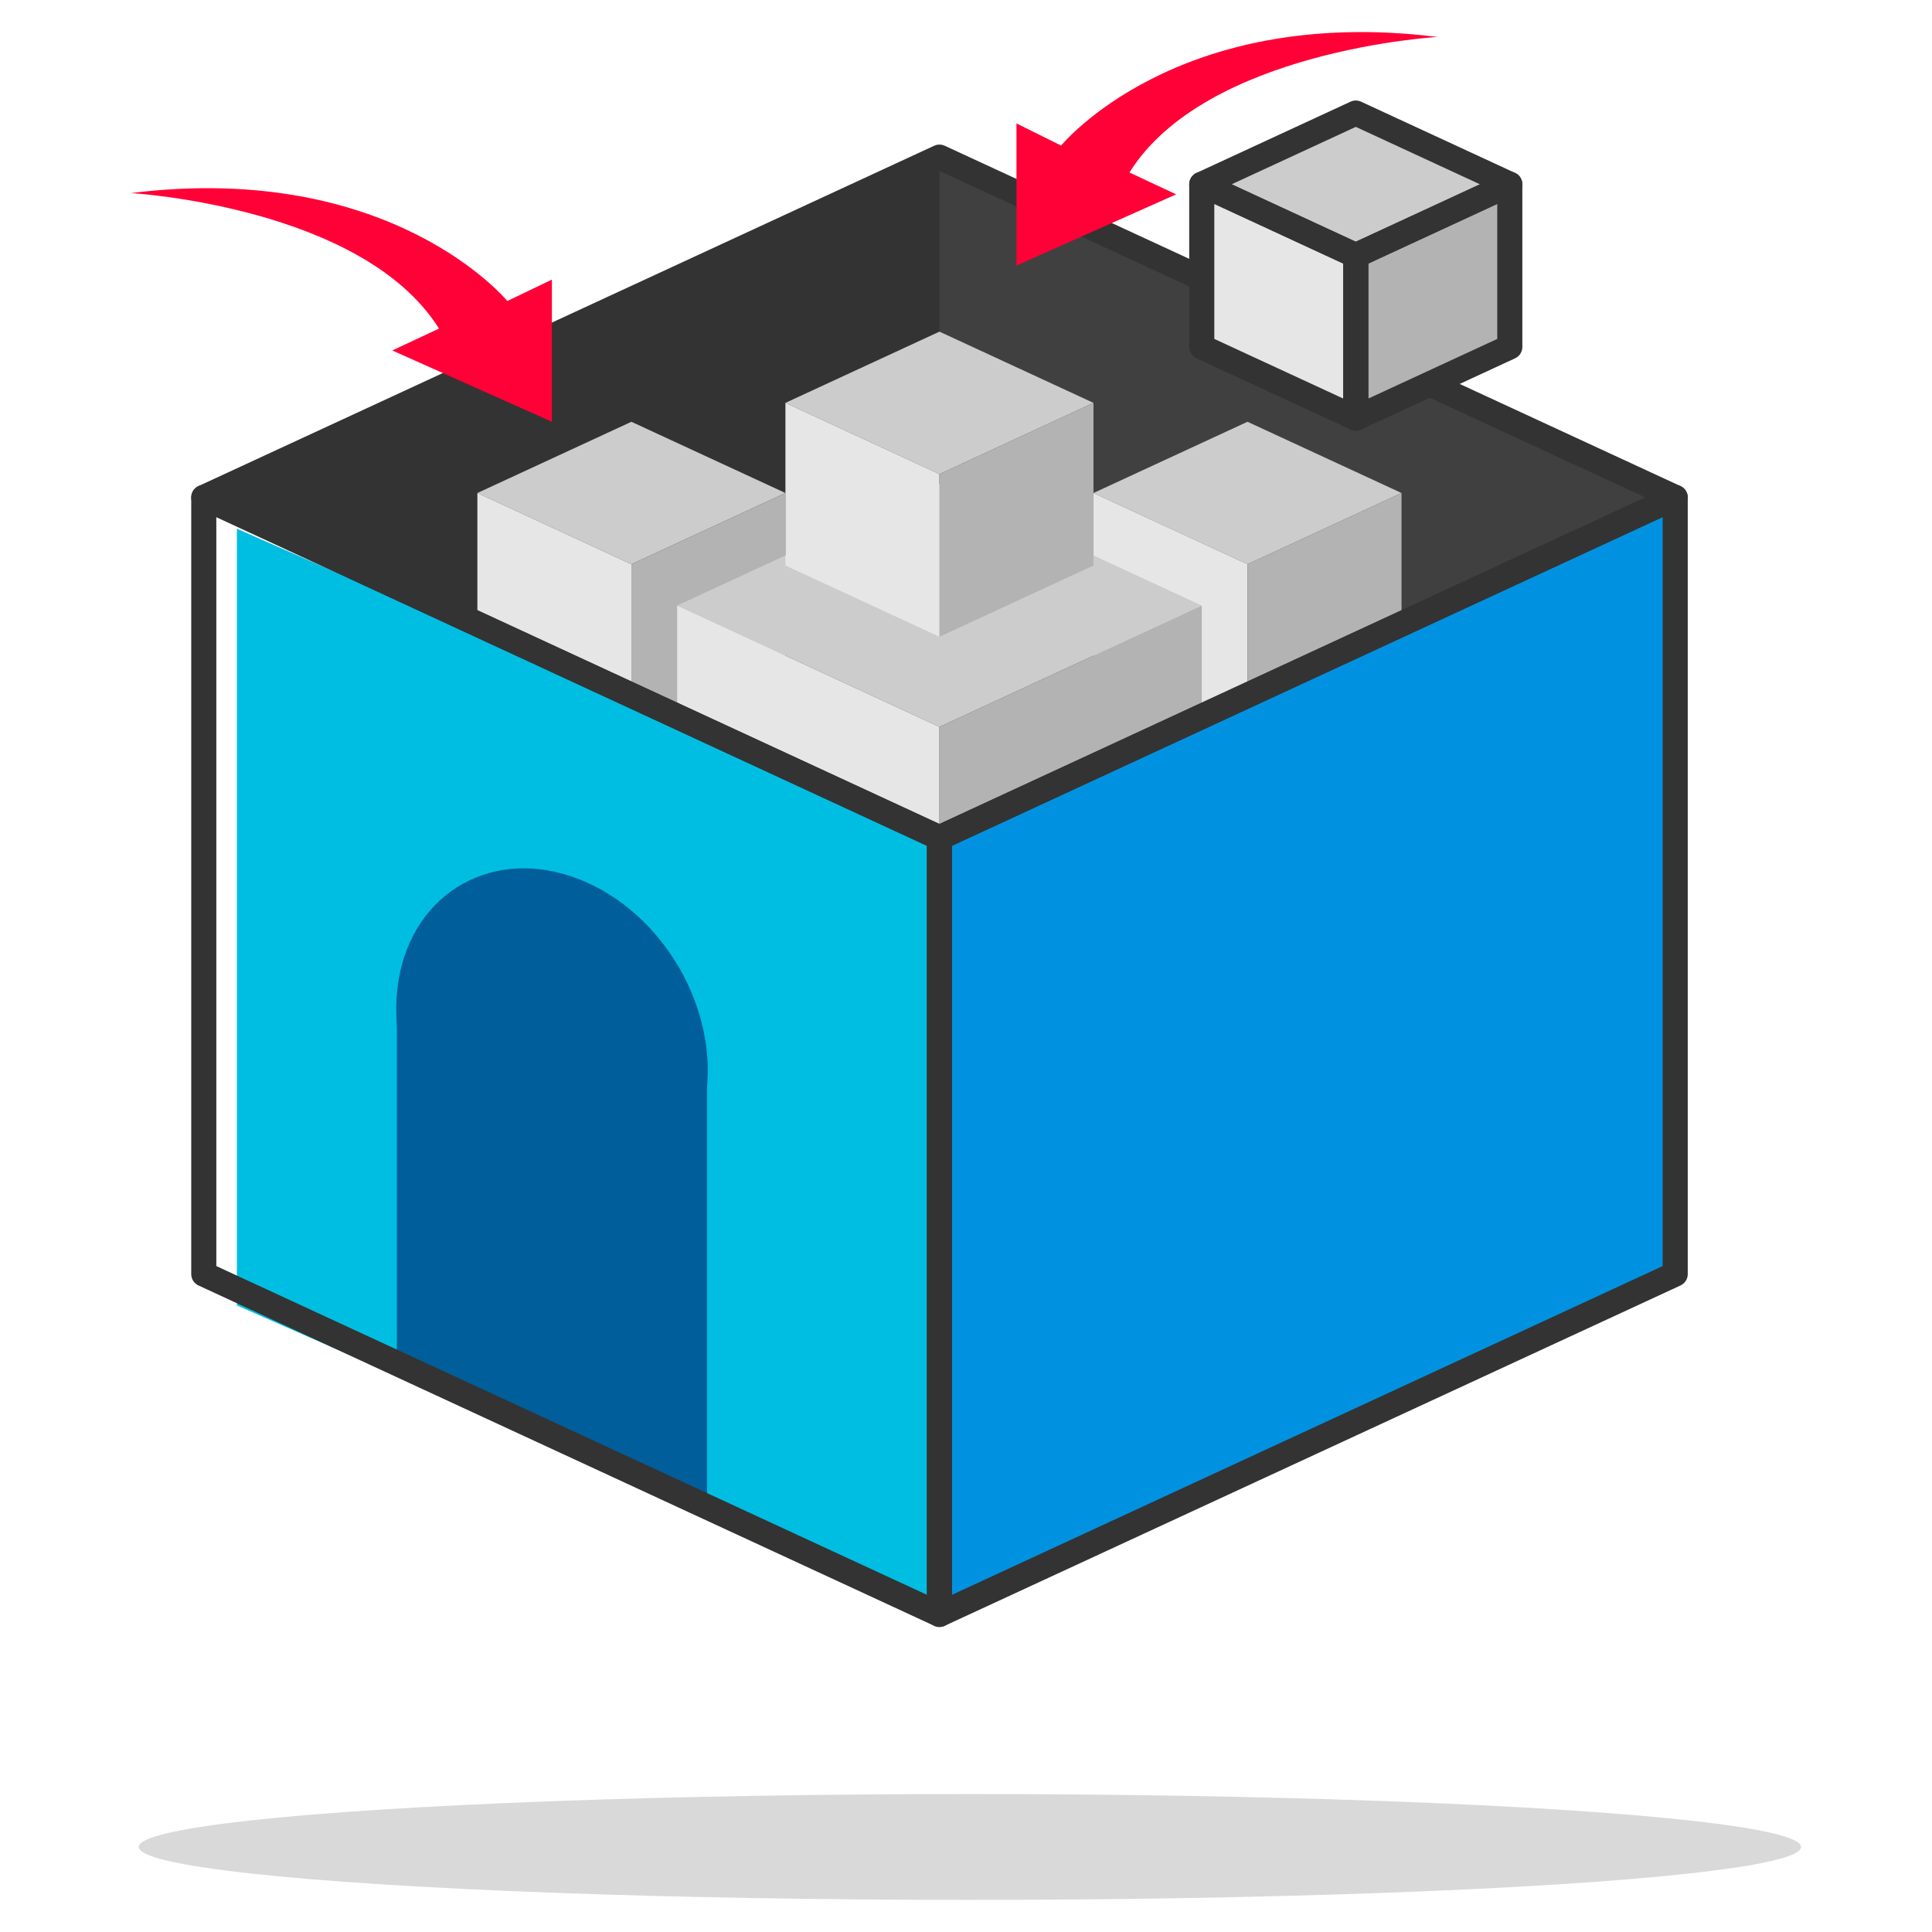 <?xml version="1.0" standalone="no"?>
<svg xmlns="http://www.w3.org/2000/svg" viewBox="0 0 231.05 231.05" width="100" height="100"><defs><style>.cls-1{fill:#404040;}.cls-2{fill:#333;}.cls-3{fill:#ccc;}.cls-4{fill:#e6e6e6;}.cls-5{fill:#b3b3b3;}.cls-6{fill:#00bee1;}.cls-7{fill:#0092e1;}.cls-8{fill:#005e9a;}.cls-10,.cls-8{fill-rule:evenodd;}.cls-9{fill:#d9d9d9;}.cls-10{fill:none;stroke:#333;stroke-linecap:round;stroke-linejoin:round;stroke-width:3px;}.cls-11{fill:#ff0037;}</style></defs><title>icons_A1</title><g id="Layer_2_copy_5" data-name="Layer 2 copy 5"><polygon class="cls-1" points="200.34 59.49 112.35 100.19 24.37 59.49 112.35 18.79 200.34 59.49"/><polygon class="cls-2" points="112.35 18.79 112.35 100.19 24.37 59.49 112.35 18.79"/><polygon class="cls-3" points="93.93 58.96 75.51 67.48 57.09 58.96 75.51 50.44 93.93 58.96"/><polygon class="cls-4" points="75.51 86.93 57.09 78.41 57.09 58.96 75.51 67.48 75.51 86.93"/><polygon class="cls-5" points="75.51 86.93 93.93 78.41 93.93 58.96 75.51 67.48 75.51 86.93"/><polygon class="cls-3" points="167.61 58.96 149.19 67.48 130.77 58.96 149.19 50.44 167.61 58.96"/><polygon class="cls-4" points="149.19 86.93 130.77 78.41 130.77 58.96 149.19 67.48 149.19 86.93"/><polygon class="cls-5" points="149.19 86.93 167.61 78.41 167.61 58.96 149.19 67.48 149.19 86.93"/><polygon class="cls-3" points="143.72 72.42 112.35 86.93 80.98 72.42 112.35 57.9 143.72 72.42"/><polygon class="cls-4" points="112.35 120.05 80.98 105.53 80.98 72.42 112.35 86.93 112.35 120.05"/><polygon class="cls-5" points="112.35 120.05 143.72 105.53 143.72 72.42 112.35 86.93 112.35 120.05"/><polygon class="cls-3" points="130.77 48.18 112.35 56.7 93.93 48.18 112.35 39.66 130.77 48.18"/><polygon class="cls-4" points="112.35 76.15 93.93 67.63 93.93 48.18 112.35 56.7 112.35 76.15"/><polygon class="cls-5" points="112.35 76.15 130.77 67.63 130.77 48.18 112.35 56.7 112.35 76.15"/><polygon class="cls-6" points="112.35 193.07 28.33 156.12 28.33 63.23 112.35 100.19 112.35 193.07"/><polygon class="cls-7" points="112.35 193.07 200.34 152.37 200.34 59.49 112.35 100.19 112.35 193.07"/><polygon class="cls-8" points="47.46 119.86 84.56 127.46 84.56 180.41 47.46 163.24 47.46 119.86"/><path class="cls-8" d="M84.36,131.47c-1.78,10.6-11.44,16-21.57,12.05s-16.9-15.73-15.12-26.33,11.44-16,21.57-12.05S86.14,120.87,84.36,131.47Z"/><ellipse class="cls-9" cx="115.99" cy="220.88" rx="99.4" ry="6.33"/><polygon class="cls-10" points="24.37 59.49 112.35 18.79 200.34 59.49 112.35 100.19 24.37 59.49"/><polygon class="cls-10" points="24.37 59.49 24.37 152.37 112.35 193.07 112.35 100.19 24.37 59.49"/><polygon class="cls-10" points="200.34 59.49 200.34 152.37 112.35 193.07 112.35 100.19 200.34 59.49"/><polygon class="cls-3" points="180.56 22.04 162.14 30.56 143.72 22.04 162.14 13.52 180.56 22.04"/><polygon class="cls-4" points="162.14 50.01 143.72 41.49 143.72 22.04 162.14 30.56 162.14 50.01"/><polygon class="cls-5" points="162.14 50.01 180.56 41.49 180.56 22.04 162.14 30.56 162.14 50.01"/><path class="cls-11" d="M171.91,4.42S144.21,6,135.07,20.63l5.59,2.61-19.1,8.52v-17l5.34,2.65S140.66.52,171.91,4.42Z"/><path class="cls-11" d="M15.66,23.09s27.7,1.6,36.84,16.21l-5.59,2.61L66,50.44v-17L60.67,36S46.91,19.2,15.66,23.09Z"/><polygon class="cls-10" points="143.72 22.04 162.14 13.52 180.56 22.04 162.14 30.56 143.72 22.04"/><polygon class="cls-10" points="143.72 41.49 143.72 22.04 162.14 30.56 162.14 50.01 143.72 41.49"/><polygon class="cls-10" points="180.56 41.49 162.14 50.01 162.14 30.56 180.56 22.04 180.56 41.49"/></g></svg>
